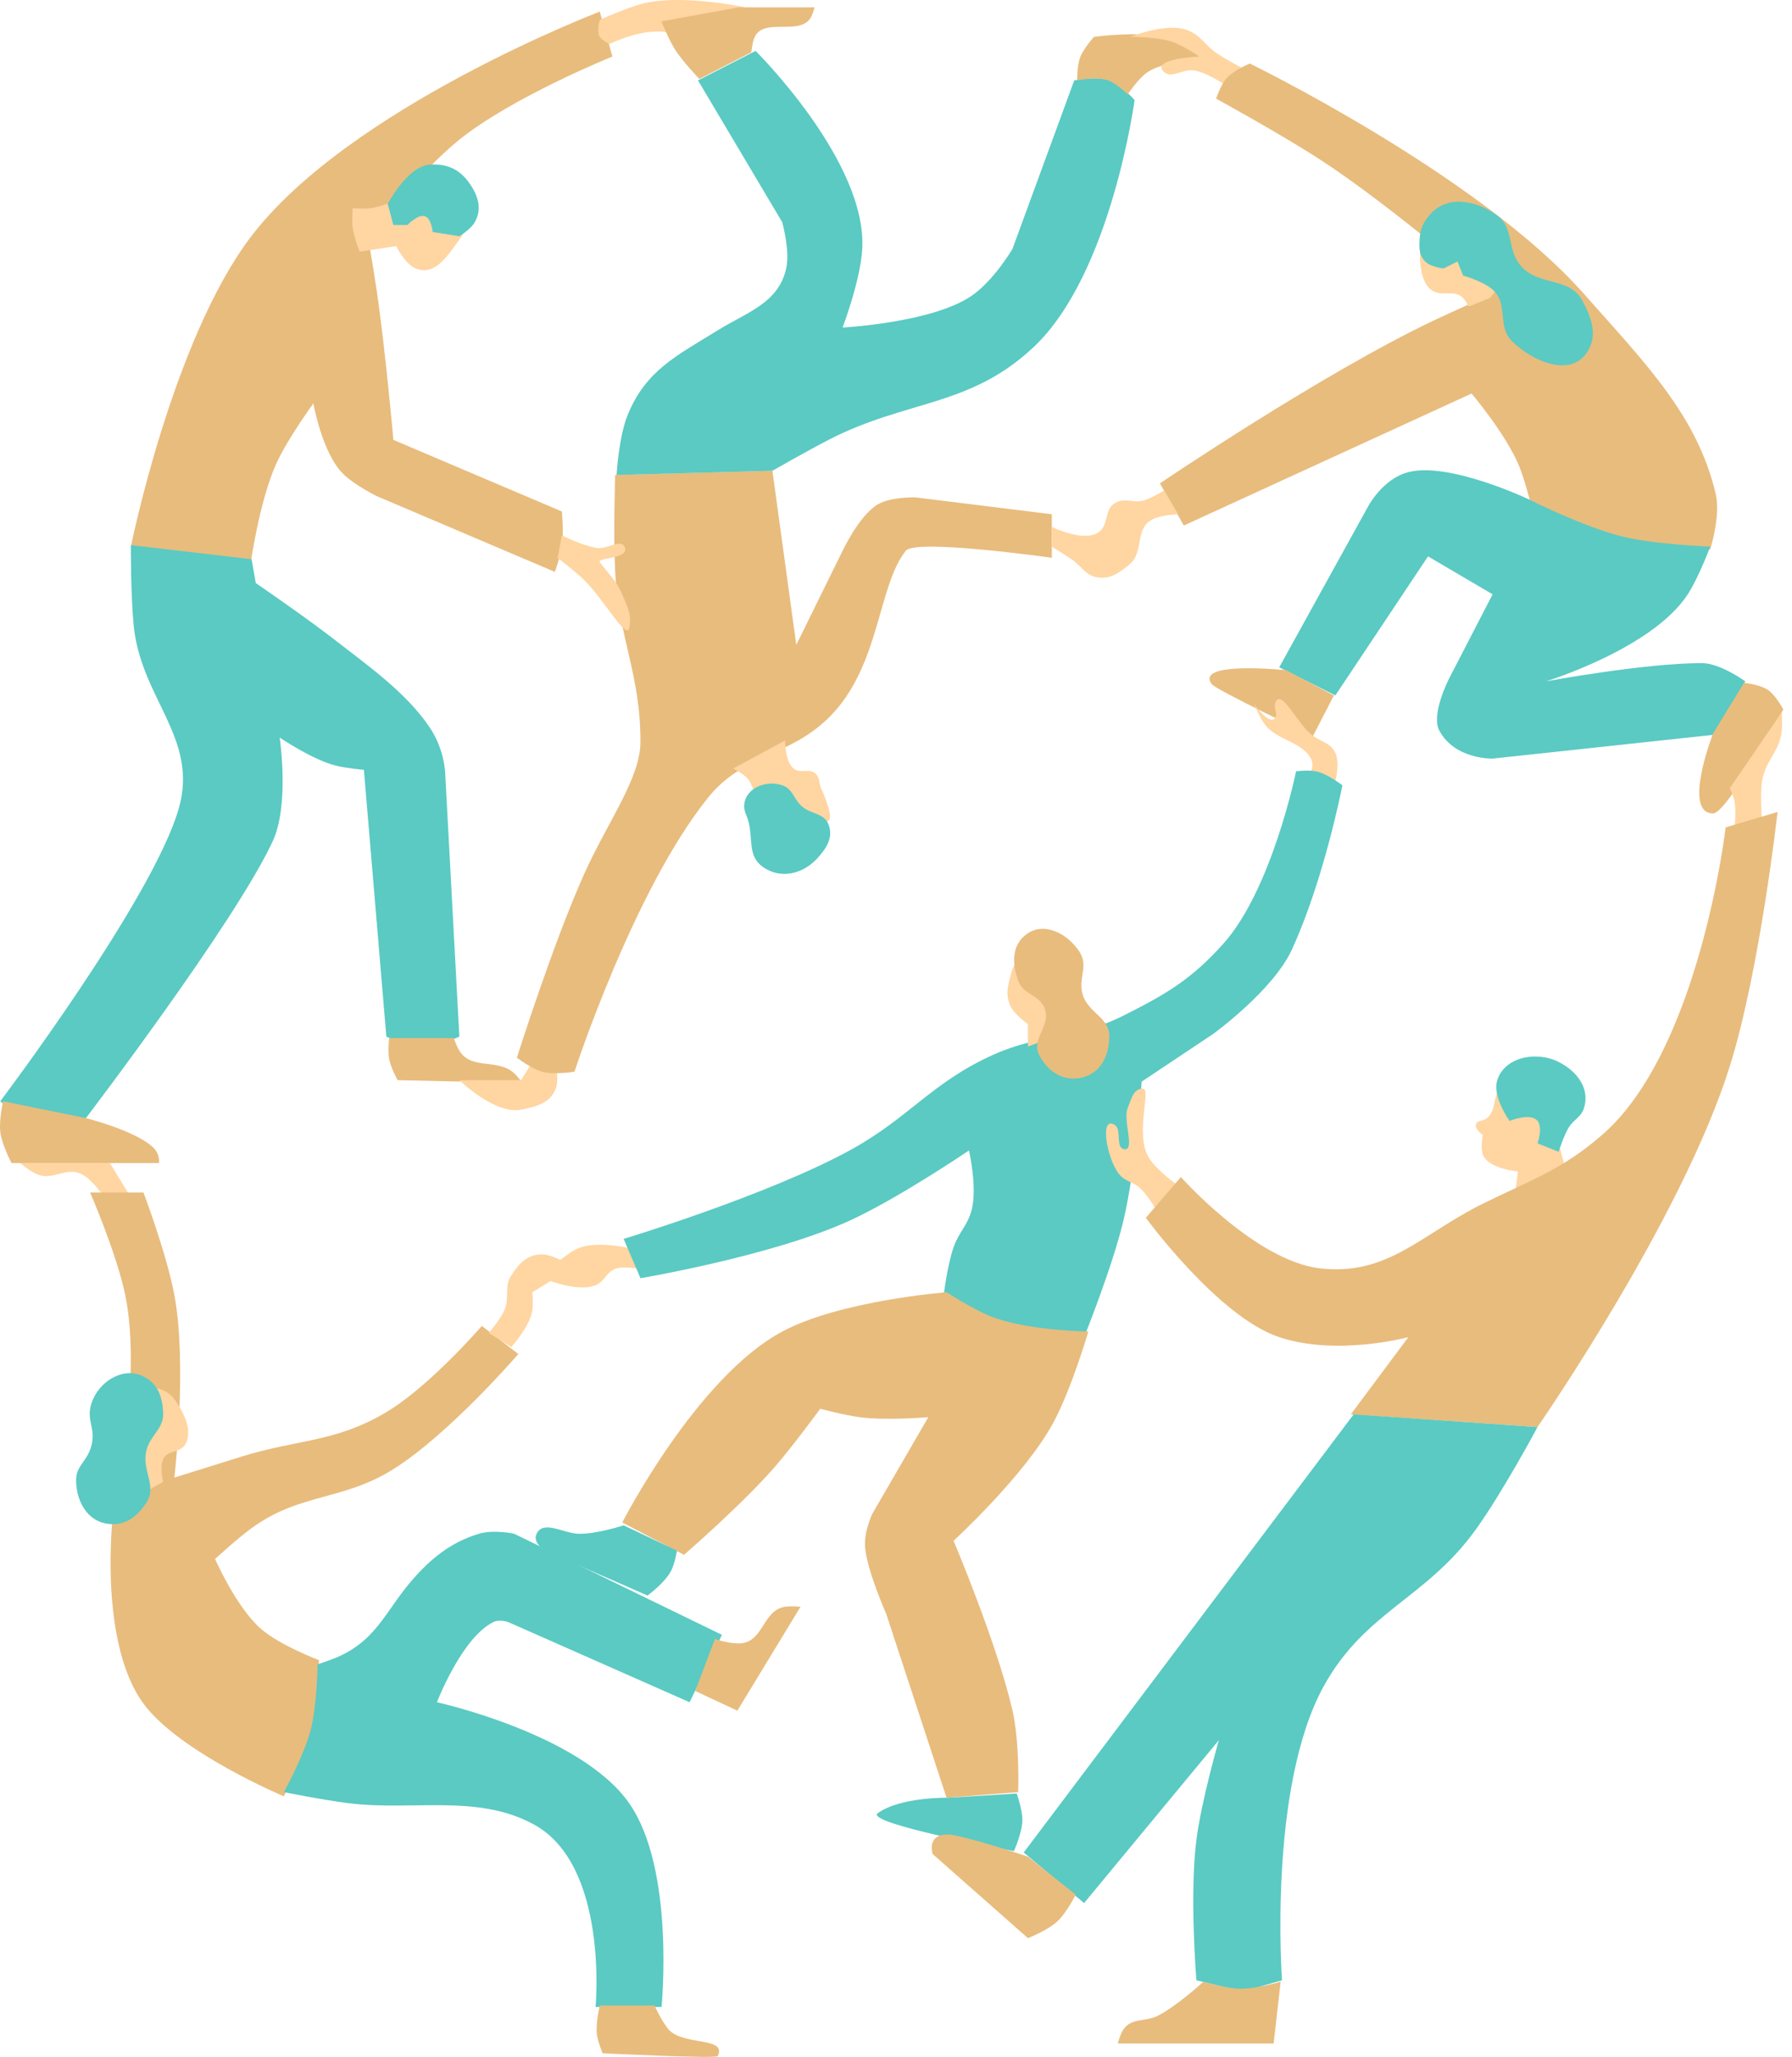 <?xml version="1.0" encoding="UTF-8"?> <svg xmlns="http://www.w3.org/2000/svg" width="122" height="140" viewBox="0 0 122 140" fill="none"> <path d="M17.034 16.177C11.736 23.207 8.91 37.204 8.91 37.204L17.034 38.542C17.034 38.542 17.647 34.054 18.85 31.469C19.628 29.797 21.335 27.455 21.335 27.455C21.335 27.455 21.916 30.797 23.342 32.234C24.101 32.998 25.636 33.763 25.636 33.763L37.774 38.924C37.774 38.924 38.144 37.892 38.252 37.204C38.396 36.282 38.252 34.814 38.252 34.814L26.783 29.94C26.783 29.94 26.229 23.688 25.636 19.713C25.43 18.329 25.062 16.177 25.062 16.177C25.062 16.177 28.458 11.803 31.179 9.582C34.803 6.626 41.693 3.848 41.693 3.848L40.833 0.789C40.833 0.789 23.695 7.338 17.034 16.177Z" fill="#E8BC7D"></path> <path d="M43.891 0.215C42.649 0.507 40.832 1.362 40.832 1.362C40.832 1.362 40.594 2.129 40.832 2.509C41.003 2.781 41.501 2.987 41.501 2.987C41.501 2.987 43.83 1.838 45.516 2.222C46.411 2.426 48.107 3.882 47.905 2.987C47.788 2.469 47.452 2.275 47.045 1.935C46.711 1.656 46.089 1.362 46.089 1.362C46.089 1.362 46.962 1.183 47.523 1.075C48.788 0.831 50.772 0.502 50.772 0.502C50.772 0.502 46.509 -0.4 43.891 0.215Z" fill="#FFD5A1"></path> <path d="M25.252 14.168C24.771 14.231 24.01 14.168 24.01 14.168C24.01 14.168 23.944 14.987 24.01 15.505C24.093 16.162 24.488 17.13 24.488 17.13L26.973 16.748C26.973 16.748 27.573 17.983 28.311 18.277C29.657 18.814 30.51 17.342 31.369 16.175C31.745 15.663 32.134 14.741 32.134 14.741L26.59 13.785C26.59 13.785 25.791 14.096 25.252 14.168Z" fill="#FFD5A1"></path> <path d="M26.398 13.88L26.781 15.314H27.736C27.736 15.314 28.496 14.512 28.979 14.741C29.387 14.933 29.457 15.792 29.457 15.792L31.273 16.078C31.273 16.078 32.054 15.607 32.324 15.123C32.839 14.201 32.551 13.309 31.942 12.447C31.277 11.506 30.416 11.131 29.266 11.204C27.737 11.301 26.398 13.88 26.398 13.88Z" fill="#5ACAC3"></path> <path d="M9.099 42.553C8.896 40.434 8.908 37.105 8.908 37.105L17.128 38.061L17.414 39.686C17.414 39.686 20.794 41.996 22.862 43.605C25.099 45.344 27.691 47.174 29.266 49.53C30.326 51.115 30.317 52.78 30.317 52.78L31.273 70.557C31.273 70.557 29.852 71.207 28.884 71.226C27.843 71.246 26.303 70.557 26.303 70.557L24.774 52.398C24.774 52.398 23.594 52.295 22.862 52.111C21.244 51.704 19.039 50.199 19.039 50.199C19.039 50.199 19.73 54.762 18.561 57.272C15.981 62.816 5.85 76.101 5.85 76.101C5.85 76.101 3.714 76.836 2.409 76.483C1.34 76.193 0.02 74.954 0.02 74.954C0.02 74.954 10.342 61.286 12.158 55.074C13.57 50.243 9.58 47.564 9.099 42.553Z" fill="#5ACAC3"></path> <path d="M10.439 78.111C9.235 76.951 5.851 76.104 5.851 76.104L0.212 74.957C0.212 74.957 -0.08 76.241 0.021 77.06C0.128 77.927 0.786 79.162 0.786 79.162H10.821C10.821 79.162 10.917 78.572 10.439 78.111Z" fill="#E8BC7D"></path> <path d="M26.494 72.086C26.393 71.535 26.494 70.652 26.494 70.652H30.891C30.891 70.652 31.081 71.199 31.273 71.513C32.121 72.895 33.972 71.968 35.096 73.137C35.298 73.347 35.574 73.711 35.574 73.711L27.068 73.52C27.068 73.52 26.604 72.679 26.494 72.086Z" fill="#E8BC7D"></path> <path d="M2.51 79.921C2.016 79.707 1.363 79.156 1.363 79.156H7.48L8.818 81.355H7.002C7.002 81.355 6.272 80.284 5.569 79.921C4.507 79.373 3.606 80.395 2.51 79.921Z" fill="#FFD5A1"></path> <path d="M9.769 81.168H6.137C6.137 81.168 7.941 85.325 8.526 88.145C9.734 93.965 7.666 103.342 7.666 103.342C7.666 103.342 6.719 111.817 9.769 115.958C12.213 119.277 19.326 122.266 19.326 122.266L21.429 117.965L21.716 112.995C21.716 112.995 19.116 112.022 17.797 110.892C16.099 109.438 14.643 106.113 14.643 106.113C14.643 106.113 16.101 104.759 17.128 104.011C20.428 101.607 23.323 102.166 26.781 99.996C30.607 97.596 35.288 92.159 35.288 92.159L32.803 90.248C32.803 90.248 29.197 94.426 26.208 96.173C22.772 98.181 20.26 97.959 16.459 99.136C14.666 99.692 11.871 100.57 11.871 100.57C11.871 100.57 12.763 92.915 11.871 88.145C11.348 85.348 9.769 81.168 9.769 81.168Z" fill="#E8BC7D"></path> <path d="M23.82 122.743C22.053 122.53 19.328 121.979 19.328 121.979C19.328 121.979 20.692 119.504 21.144 117.773C21.59 116.066 21.622 113.281 21.622 113.281C21.622 113.281 22.574 112.978 23.151 112.708C25.805 111.464 26.305 109.458 28.312 107.26C29.555 105.898 30.847 104.922 32.613 104.393C33.624 104.089 35.003 104.393 35.003 104.393L49.148 111.274L46.95 115.862L34.62 110.414C34.62 110.414 34.033 110.18 33.569 110.414C31.421 111.494 29.746 115.862 29.746 115.862C29.746 115.862 39.536 118.005 42.84 122.743C45.974 127.238 45.038 136.602 45.038 136.602H40.546C40.546 136.602 41.461 126.963 36.341 124.177C32.505 122.089 28.156 123.265 23.82 122.743Z" fill="#5ACAC3"></path> <path d="M11.106 100.856L9.577 101.716L8.621 98.657L9.577 94.356C9.577 94.356 11.119 94.299 11.775 95.121C12.447 95.963 13.149 97.328 12.635 98.275C12.29 98.912 11.411 98.669 11.106 99.326C10.855 99.868 11.106 100.856 11.106 100.856Z" fill="#FFD5A1"></path> <path d="M9.959 102.289C9.322 103.25 8.523 103.855 7.378 103.722C5.947 103.556 5.198 102.2 5.18 100.76C5.167 99.74 5.956 99.474 6.231 98.37C6.531 97.166 5.841 96.68 6.231 95.503C6.72 94.029 8.381 92.989 9.768 93.687C10.752 94.182 11.064 95.07 11.106 96.172C11.148 97.274 10.213 97.679 9.959 98.752C9.64 100.096 10.721 101.137 9.959 102.289Z" fill="#5ACAC3"></path> <path d="M34.329 89.199C34.028 89.859 33.277 90.728 33.277 90.728L34.807 91.684C34.807 91.684 36.066 90.306 36.24 89.199C36.316 88.72 36.24 87.957 36.24 87.957L37.483 87.192C37.483 87.192 39.432 87.937 40.541 87.479C41.204 87.205 41.286 86.532 41.975 86.332C42.477 86.186 43.313 86.332 43.313 86.332L43.026 84.994C43.026 84.994 40.62 84.384 39.299 84.994C38.81 85.219 38.152 85.758 38.152 85.758C38.152 85.758 37.417 85.378 36.909 85.376C35.915 85.371 35.348 85.976 34.807 86.81C34.288 87.608 34.723 88.333 34.329 89.199Z" fill="#FFD5A1"></path> <path d="M50.486 111.847C49.772 111.926 48.67 111.56 48.67 111.56L47.332 115.097L50.199 116.435L54.5 109.362C54.5 109.362 53.855 109.303 53.449 109.362C51.954 109.578 51.987 111.681 50.486 111.847Z" fill="#E8BC7D"></path> <path d="M45.517 138.129C45.038 137.57 44.561 136.504 44.561 136.504H40.834C40.834 136.504 40.529 137.732 40.643 138.511C40.716 139.013 41.025 139.753 41.025 139.753C41.025 139.753 48.767 140.136 48.862 139.945C49.527 138.615 46.485 139.257 45.517 138.129Z" fill="#E8BC7D"></path> <path d="M35.479 75.527C33.694 75.882 31.273 73.52 31.273 73.52H35.479L36.243 72.277L37.868 72.66C37.868 72.66 38.026 73.5 37.868 73.998C37.534 75.054 36.565 75.311 35.479 75.527Z" fill="#FFD5A1"></path> <path d="M36.912 72.946C36.171 72.742 35.191 71.99 35.191 71.99C35.191 71.99 37.642 64.218 39.779 59.469C41.382 55.907 43.602 52.97 43.602 50.485C43.602 45.829 42.125 43.48 41.882 38.921C41.745 36.349 41.882 32.326 41.882 32.326L52.586 32.039L54.211 43.891L57.365 37.487C57.365 37.487 58.499 35.074 59.755 34.333C60.66 33.799 62.335 33.855 62.335 33.855L71.606 35.002V37.965C71.606 37.965 62.335 36.651 61.666 37.487C59.755 39.876 59.916 45.326 56.505 48.765C53.74 51.553 50.648 51.247 48.19 54.308C43.124 60.616 39.11 72.946 39.11 72.946C39.11 72.946 37.74 73.173 36.912 72.946Z" fill="#E8BC7D"></path> <path d="M50.965 53.071C50.656 52.668 49.914 52.306 49.914 52.306L53.45 50.395C53.45 50.395 53.425 51.807 54.024 52.306C54.496 52.7 55.135 52.237 55.553 52.688C55.85 53.009 55.735 53.352 55.935 53.74C56.145 54.145 56.442 55.009 56.509 55.46C56.594 56.038 55.935 56.033 55.935 56.033L51.443 54.504C51.443 54.504 51.325 53.538 50.965 53.071Z" fill="#FFD5A1"></path> <path d="M53.255 53.45C52.194 53.095 50.841 53.586 50.674 54.692C50.6 55.184 50.839 55.452 50.961 55.935C51.269 57.148 50.904 58.258 51.917 58.993C53.109 59.858 54.654 59.51 55.644 58.42C56.279 57.721 56.742 57.009 56.409 56.126C56.106 55.322 55.241 55.447 54.593 54.883C54.015 54.38 53.981 53.692 53.255 53.45Z" fill="#5ACAC3"></path> <path d="M56.409 29.939C54.894 30.721 52.586 32.042 52.586 32.042L41.977 32.329C41.977 32.329 42.118 29.728 42.741 28.219C43.991 25.192 46.074 24.208 48.858 22.485C50.865 21.242 53.058 20.619 53.541 18.184C53.775 17.007 53.255 15.125 53.255 15.125L47.52 5.472L51.439 3.465C51.439 3.465 59.034 10.972 58.702 16.941C58.583 19.092 57.364 22.293 57.364 22.293C57.364 22.293 63.328 21.982 66.062 20.191C67.629 19.164 68.929 16.941 68.929 16.941L73.134 5.472C73.134 5.472 74.646 5.155 75.524 5.472C76.324 5.761 77.244 6.81 77.244 6.81C77.244 6.81 75.66 18.66 70.363 23.631C65.991 27.734 61.737 27.191 56.409 29.939Z" fill="#5ACAC3"></path> <path d="M51.343 2.603C51.206 2.958 51.152 3.558 51.152 3.558L47.616 5.374C47.616 5.374 46.446 4.179 45.895 3.272C45.488 2.601 45.035 1.456 45.035 1.456L50.292 0.5H55.453C55.453 0.5 55.359 0.858 55.262 1.073C54.588 2.572 51.936 1.071 51.343 2.603Z" fill="#E8BC7D"></path> <path d="M73.523 3.942C73.321 4.508 73.332 5.471 73.332 5.471C73.332 5.471 74.663 5.19 75.435 5.471C76.038 5.691 76.773 6.426 76.773 6.426C76.773 6.426 77.427 5.443 78.015 4.993C79.231 4.063 81.838 4.133 81.838 4.133L82.316 3.75C82.316 3.75 80.455 2.794 79.162 2.508C77.377 2.112 74.479 2.508 74.479 2.508C74.479 2.508 73.75 3.308 73.523 3.942Z" fill="#E8BC7D"></path> <path d="M81.353 4.803C80.513 4.628 79.681 5.482 79.155 4.803C78.519 3.98 81.64 3.847 81.64 3.847C81.64 3.847 80.64 3.16 79.92 2.891C78.827 2.483 76.957 2.509 76.957 2.509C76.957 2.509 79.363 1.526 80.78 2.031C81.758 2.379 82.017 3.084 82.883 3.656C83.636 4.153 84.89 4.803 84.89 4.803L83.934 6.141C83.934 6.141 82.465 5.034 81.353 4.803Z" fill="#FFD5A1"></path> <path d="M107.833 19.999C100.683 11.92 85.086 4.324 85.086 4.324C85.086 4.324 83.945 4.795 83.461 5.376C83.087 5.824 82.792 6.714 82.792 6.714C82.792 6.714 87.241 9.147 89.96 10.919C94.795 14.071 101.62 19.999 101.62 19.999C101.62 19.999 99.16 21.076 97.606 21.815C89.957 25.45 78.969 32.901 78.969 32.901L80.594 35.769L100.187 26.785C100.187 26.785 102.568 29.604 103.436 31.755C103.816 32.696 104.201 34.24 104.201 34.24C104.201 34.24 107.578 36.779 110.127 37.394C112.521 37.971 116.435 37.394 116.435 37.394C116.435 37.394 117.148 35.092 116.817 33.666C115.574 28.314 112.066 24.782 107.833 19.999Z" fill="#E8BC7D"></path> <path d="M99.61 20.287C99.794 20.484 99.992 20.86 99.992 20.86L101.426 20.287L101.904 19.713L98.75 15.699L96.743 16.273C96.743 16.273 96.35 18.849 97.412 19.713C98.1 20.274 99.005 19.638 99.61 20.287Z" fill="#FFD5A1"></path> <path d="M97.03 17.799C96.602 17.357 96.614 16.885 96.648 16.27C96.685 15.585 96.88 15.174 97.317 14.645C98.457 13.264 100.45 13.599 101.904 14.645C103.11 15.513 102.561 16.959 103.529 18.086C104.76 19.518 106.852 18.805 107.734 20.475C108.382 21.7 108.797 22.864 108.021 24.012C106.901 25.669 104.395 24.636 102.956 23.247C101.893 22.222 102.725 20.688 101.618 19.711C100.966 19.137 99.61 18.755 99.61 18.755L99.228 17.799L98.272 18.277C98.272 18.277 97.391 18.173 97.03 17.799Z" fill="#5ACAC3"></path> <path d="M110.506 36.532C107.85 35.897 104.007 33.952 104.007 33.952C104.007 33.952 98.637 31.42 95.883 32.135C94.089 32.6 93.111 34.525 93.111 34.525L87.09 45.421L90.913 47.332L97.221 37.87L101.617 40.451L98.655 46.185C98.655 46.185 97.399 48.615 97.986 49.721C99.039 51.709 101.617 51.633 101.617 51.633L116.718 50.008L118.821 46.376C118.821 46.376 117.113 45.134 115.858 45.134C111.94 45.134 105.249 46.376 105.249 46.376C105.249 46.376 112.492 44.159 114.903 40.451C115.667 39.275 116.432 37.201 116.432 37.201C116.432 37.201 112.771 37.073 110.506 36.532Z" fill="#5ACAC3"></path> <path d="M77.917 34.048C78.474 33.871 79.255 33.379 79.255 33.379L80.211 35.004C80.211 35.004 79.026 35.029 78.395 35.386C77.233 36.044 77.911 37.613 76.866 38.444C76.172 38.997 75.645 39.406 74.763 39.305C73.91 39.206 73.665 38.535 72.947 38.062C72.429 37.72 71.609 37.202 71.609 37.202V35.864C71.609 35.864 73.719 36.916 74.763 36.246C75.523 35.759 75.135 34.702 75.91 34.239C76.587 33.836 77.167 34.286 77.917 34.048Z" fill="#FFD5A1"></path> <path d="M82.499 46.571C81.287 44.963 87.564 45.615 87.564 45.615L90.814 47.336L89.38 50.107C89.38 50.107 82.787 46.953 82.499 46.571Z" fill="#E8BC7D"></path> <path d="M116.629 55.365C114.502 55.365 116.629 49.917 116.629 49.917L118.732 46.477C118.732 46.477 119.809 46.584 120.357 46.954C120.907 47.327 121.408 48.292 121.408 48.292C121.408 48.292 117.583 55.365 116.629 55.365Z" fill="#E8BC7D"></path> <path d="M119.964 53.164C119.802 54.196 119.964 55.84 119.964 55.84L118.052 56.509C118.052 56.509 118.263 55.2 118.052 54.406C117.971 54.098 117.766 53.642 117.766 53.642L121.302 48.48C121.302 48.48 121.347 49.24 121.302 49.723C121.169 51.158 120.187 51.739 119.964 53.164Z" fill="#FFD5A1"></path> <path d="M86.136 49.34C85.756 48.832 85.371 47.907 85.371 47.907C85.371 47.907 86.431 49.422 86.805 48.863C87.012 48.552 86.705 48.267 86.805 47.907C87.144 46.682 88.295 49.218 89.29 50.01C89.915 50.507 90.573 50.53 90.915 51.252C91.234 51.927 90.915 53.164 90.915 53.164L89.003 52.877C89.003 52.877 89.531 52.322 89.29 51.73C88.806 50.54 86.904 50.37 86.136 49.34Z" fill="#FFD5A1"></path> <path d="M89.576 52.497C89.063 52.398 88.238 52.497 88.238 52.497C88.238 52.497 86.601 60.547 83.268 64.253C81.086 66.679 79.397 67.66 76.482 69.127C73.244 70.758 70.899 70.315 67.594 71.803C63.421 73.682 61.863 76.114 57.845 78.303C52.178 81.39 42.457 84.324 42.457 84.324L43.604 87C43.604 87 52.6 85.483 57.845 83.081C61.191 81.549 65.969 78.303 65.969 78.303C65.969 78.303 66.538 80.793 66.16 82.317C65.891 83.403 65.285 83.841 64.918 84.897C64.492 86.121 64.248 88.147 64.248 88.147L64.918 89.676L73.806 91.014C73.806 91.014 75.723 86.262 76.482 83.081C77.348 79.456 77.725 73.619 77.725 73.619L82.599 70.37C82.599 70.37 86.671 67.418 87.951 64.635C90.15 59.856 91.392 53.453 91.392 53.453C91.392 53.453 90.363 52.649 89.576 52.497Z" fill="#5ACAC3"></path> <path d="M69.982 69.701V71.23L71.511 70.656L71.893 67.693C71.893 67.693 70.617 64.451 69.504 65.208C68.979 65.566 68.898 66.028 68.739 66.642C68.572 67.293 68.501 67.734 68.739 68.362C68.992 69.029 69.982 69.701 69.982 69.701Z" fill="#FFD5A1"></path> <path d="M69.311 66.737C68.895 65.557 68.877 64.326 69.885 63.584C71.092 62.695 72.722 63.555 73.517 64.826C74.112 65.778 73.382 66.619 73.708 67.693C74.093 68.962 75.544 69.235 75.524 70.561C75.504 71.855 74.959 73 73.708 73.332C72.45 73.667 71.335 72.964 70.745 71.803C70.183 70.697 71.568 69.809 71.127 68.649C70.761 67.687 69.654 67.709 69.311 66.737Z" fill="#E8BC7D"></path> <path d="M52.781 99.805C50.571 102.36 46.569 105.826 46.569 105.826L42.363 103.628C42.363 103.628 47.417 93.751 53.259 90.629C57.219 88.513 64.441 87.953 64.441 87.953C64.441 87.953 66.182 89.08 67.404 89.578C69.853 90.576 74.095 90.629 74.095 90.629C74.095 90.629 72.944 94.556 71.705 96.842C69.749 100.451 64.919 104.87 64.919 104.87C64.919 104.87 67.907 111.931 68.933 116.435C69.441 118.662 69.316 121.978 69.316 121.978L64.441 122.361L60.332 109.84C60.332 109.84 59.049 106.952 58.898 105.348C58.797 104.27 59.376 103.054 59.376 103.054L63.199 96.459C63.199 96.459 60.328 96.703 58.516 96.459C57.456 96.317 55.84 95.886 55.84 95.886C55.84 95.886 54.051 98.336 52.781 99.805Z" fill="#E8BC7D"></path> <path d="M45.708 106.879C45.946 106.39 46.09 105.541 46.09 105.541L42.458 103.82C42.458 103.82 40.614 104.425 39.4 104.394C38.331 104.366 37.003 103.434 36.532 104.394C36.229 105.012 37.106 105.541 37.106 105.541L44.083 108.599C44.083 108.599 45.302 107.709 45.708 106.879Z" fill="#5ACAC3"></path> <path d="M59.758 123.412C61.308 122.295 64.537 122.361 64.537 122.361L69.221 122.074C69.221 122.074 69.61 123.165 69.603 123.89C69.594 124.741 69.029 125.993 69.029 125.993C69.029 125.993 58.802 124.102 59.758 123.412Z" fill="#5ACAC3"></path> <path d="M78.201 78.777C78.761 79.703 80.208 80.689 80.208 80.689L78.87 82.6C78.87 82.6 78.235 81.443 77.628 80.88C77.135 80.422 76.621 80.444 76.194 79.924C75.362 78.911 74.815 75.853 75.907 76.579C76.374 76.889 75.943 78.047 76.48 78.204C77.34 78.454 76.432 76.262 76.768 75.432C77.017 74.816 77.154 74.093 77.819 74.094C78.392 74.094 77.252 77.207 78.201 78.777Z" fill="#FFD5A1"></path> <path d="M103.343 79.734L103.056 82.028C103.056 82.028 104.461 81.569 105.254 81.072C105.862 80.691 106.688 79.925 106.688 79.925L105.254 74.764C105.254 74.764 103.426 73.368 102.387 73.904C101.527 74.348 101.982 75.48 101.24 76.102C100.97 76.329 100.527 76.232 100.476 76.58C100.429 76.898 100.954 77.249 100.954 77.249C100.954 77.249 100.771 78.098 100.954 78.587C101.316 79.557 103.343 79.734 103.343 79.734Z" fill="#FFD5A1"></path> <path d="M80.397 80.115L78.008 82.887C78.008 82.887 82.93 89.629 87.088 91.011C91.042 92.326 95.881 91.011 95.881 91.011L91.962 96.268L104.674 97.128C104.674 97.128 114.522 82.939 117.768 72.565C119.82 66.005 121.017 55.266 121.017 55.266L117.481 56.317C117.481 56.317 115.727 71.479 109.07 77.248C106.303 79.647 104.229 80.309 100.946 81.931C96.77 83.995 94.486 86.864 89.859 86.328C85.468 85.819 80.397 80.115 80.397 80.115Z" fill="#E8BC7D"></path> <path d="M102.767 76.293C102.767 76.293 101.628 74.678 101.907 73.617C102.345 71.95 104.573 71.504 106.113 72.279C107.366 72.909 108.267 74.099 107.833 75.433C107.627 76.065 107.118 76.198 106.782 76.771C106.434 77.363 106.113 78.396 106.113 78.396L104.679 77.822C104.679 77.822 105.052 76.759 104.679 76.293C104.213 75.71 102.767 76.293 102.767 76.293Z" fill="#5ACAC3"></path> <path d="M69.695 126.089L92.156 96.269L104.676 97.13C104.676 97.13 102.329 101.524 100.471 104.107C97.095 108.799 92.958 109.664 90.149 114.716C86.3 121.635 87.281 134.787 87.281 134.787L84.605 135.551L81.451 134.787C81.451 134.787 80.973 128.931 81.451 125.229C81.799 122.535 82.98 118.443 82.98 118.443L73.805 129.53L69.695 126.089Z" fill="#5ACAC3"></path> <path d="M71.991 130.772C72.62 130.186 73.234 128.956 73.234 128.956L69.984 126.375C69.984 126.375 67.213 125.42 65.11 124.942C64.465 124.795 63.722 124.802 63.485 125.42C63.378 125.698 63.485 126.184 63.485 126.184L69.984 131.919C69.984 131.919 71.331 131.388 71.991 130.772Z" fill="#E8BC7D"></path> <path d="M78.873 137.177C80.193 136.479 81.932 134.883 81.932 134.883C81.932 134.883 83.429 135.342 84.417 135.361C85.515 135.382 87.188 134.883 87.188 134.883L86.71 139.088H76.102C76.102 139.088 76.256 138.463 76.484 138.132C77.054 137.305 77.985 137.646 78.873 137.177Z" fill="#E8BC7D"></path> <path d="M39.59 39.305C38.976 38.758 37.965 37.967 37.965 37.967L38.252 36.438C38.252 36.438 39.66 37.151 40.641 37.298C41.379 37.408 42.325 36.587 42.553 37.298C42.787 38.03 40.641 37.967 40.832 38.253C41.203 38.81 41.961 39.486 42.361 40.452C42.712 41.297 43.035 41.852 42.839 42.745C42.643 43.639 40.97 40.534 39.59 39.305Z" fill="#FFD5A1"></path> </svg> 